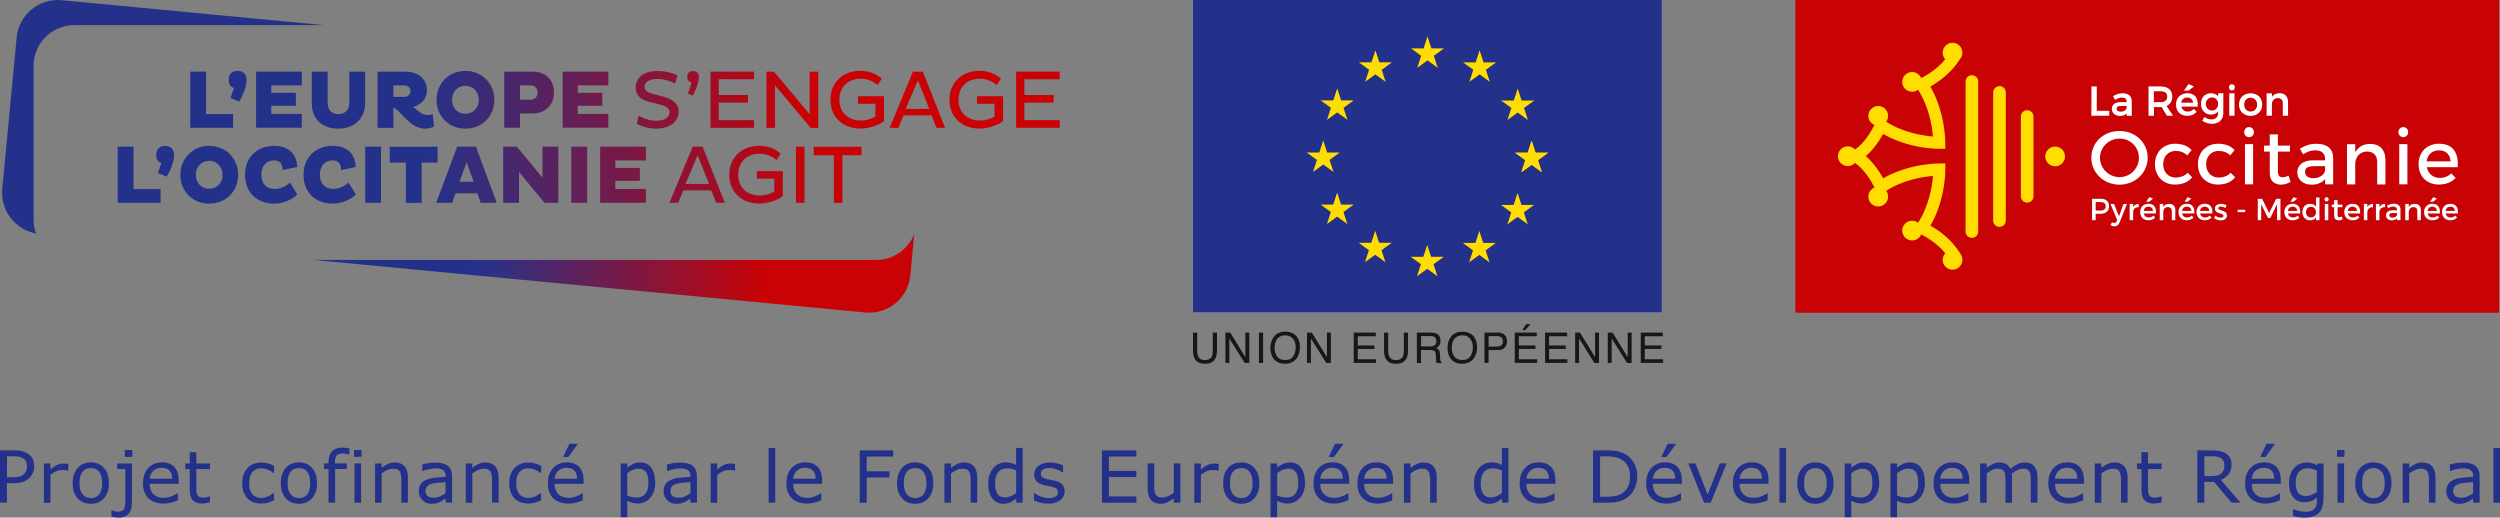 <svg xmlns="http://www.w3.org/2000/svg" xmlns:xlink="http://www.w3.org/1999/xlink" id="Calque_2" viewBox="0 0 364.73 75.51"><rect x="0" y="0" width="364.73" height="75.51" fill="#808080" stroke="none"/><defs><style>      .cls-1 {        fill: url(#Nouvelle_nuance_de_dégradé_2-19);      }      .cls-2 {        fill: url(#Nouvelle_nuance_de_dégradé_2-21);      }      .cls-3 {        fill: url(#Nouvelle_nuance_de_dégradé_2-5);      }      .cls-4 {        fill: url(#Nouvelle_nuance_de_dégradé_2-6);      }      .cls-5 {        fill: #fd0;      }      .cls-6 {        fill: url(#Nouvelle_nuance_de_dégradé_2-22);      }      .cls-7 {        fill: #c80205;      }      .cls-8 {        fill: url(#Nouvelle_nuance_de_dégradé_2-28);      }      .cls-9 {        fill: #fff;      }      .cls-10 {        fill: url(#Nouvelle_nuance_de_dégradé_2-4);      }      .cls-11 {        fill: url(#Nouvelle_nuance_de_dégradé_2-24);      }      .cls-12 {        fill: url(#Nouvelle_nuance_de_dégradé_2-30);      }      .cls-13 {        fill: url(#Nouvelle_nuance_de_dégradé_2-8);      }      .cls-14 {        fill: url(#Nouvelle_nuance_de_dégradé_2-10);      }      .cls-15 {        fill: url(#Nouvelle_nuance_de_dégradé_2-11);      }      .cls-16 {        fill: url(#Nouvelle_nuance_de_dégradé_2);      }      .cls-17 {        fill: url(#Nouvelle_nuance_de_dégradé_3);      }      .cls-18 {        fill: url(#Nouvelle_nuance_de_dégradé_2-23);      }      .cls-19 {        fill: url(#Nouvelle_nuance_de_dégradé_2-17);      }      .cls-20 {        fill: url(#Nouvelle_nuance_de_dégradé_2-27);      }      .cls-21 {        fill: url(#Nouvelle_nuance_de_dégradé_2-18);      }      .cls-22 {        fill: url(#Nouvelle_nuance_de_dégradé_2-20);      }      .cls-23 {        fill: url(#Nouvelle_nuance_de_dégradé_2-3);      }      .cls-24 {        fill: #24318a;      }      .cls-25 {        fill: url(#Nouvelle_nuance_de_dégradé_2-12);      }      .cls-26 {        fill: url(#Nouvelle_nuance_de_dégradé_2-2);      }      .cls-27 {        fill: url(#Nouvelle_nuance_de_dégradé_2-15);      }      .cls-28 {        fill: url(#Nouvelle_nuance_de_dégradé_2-16);      }      .cls-29 {        fill: url(#Nouvelle_nuance_de_dégradé_2-14);      }      .cls-30 {        fill: url(#Nouvelle_nuance_de_dégradé_2-7);      }      .cls-31 {        fill: url(#Nouvelle_nuance_de_dégradé_2-29);      }      .cls-32 {        fill: url(#Nouvelle_nuance_de_dégradé_2-31);      }      .cls-33 {        fill: url(#Nouvelle_nuance_de_dégradé_2-25);      }      .cls-34 {        fill: url(#Nouvelle_nuance_de_dégradé_2-9);      }      .cls-35 {        fill: #181716;      }      .cls-36 {        fill: url(#Nouvelle_nuance_de_dégradé_2-13);      }      .cls-37 {        fill: url(#Nouvelle_nuance_de_dégradé_2-26);      }    </style><radialGradient id="Nouvelle_nuance_de_d&#xE9;grad&#xE9;_2" data-name="Nouvelle nuance de d&#xE9;grad&#xE9; 2" cx="-337.58" cy="-379.77" fx="-337.58" fy="-379.77" r="469.55" gradientTransform="translate(271.2 142.3) scale(.34)" gradientUnits="userSpaceOnUse"><stop offset=".25" stop-color="#c80205"></stop><stop offset=".59" stop-color="#24318a"></stop></radialGradient><radialGradient id="Nouvelle_nuance_de_d&#xE9;grad&#xE9;_2-2" data-name="Nouvelle nuance de d&#xE9;grad&#xE9; 2" cx="-337.58" cy="-379.77" fx="-337.58" fy="-379.77" r="469.55" xlink:href="#Nouvelle_nuance_de_d&#xE9;grad&#xE9;_2"></radialGradient><radialGradient id="Nouvelle_nuance_de_d&#xE9;grad&#xE9;_2-3" data-name="Nouvelle nuance de d&#xE9;grad&#xE9; 2" cx="-337.58" fx="-337.58" r="469.55" xlink:href="#Nouvelle_nuance_de_d&#xE9;grad&#xE9;_2"></radialGradient><radialGradient id="Nouvelle_nuance_de_d&#xE9;grad&#xE9;_2-4" data-name="Nouvelle nuance de d&#xE9;grad&#xE9; 2" cx="-337.58" fx="-337.58" r="469.55" xlink:href="#Nouvelle_nuance_de_d&#xE9;grad&#xE9;_2"></radialGradient><radialGradient id="Nouvelle_nuance_de_d&#xE9;grad&#xE9;_2-5" data-name="Nouvelle nuance de d&#xE9;grad&#xE9; 2" cx="-337.58" fx="-337.58" r="469.55" xlink:href="#Nouvelle_nuance_de_d&#xE9;grad&#xE9;_2"></radialGradient><radialGradient id="Nouvelle_nuance_de_d&#xE9;grad&#xE9;_2-6" data-name="Nouvelle nuance de d&#xE9;grad&#xE9; 2" cx="-337.58" cy="-379.77" fx="-337.58" fy="-379.77" r="469.55" xlink:href="#Nouvelle_nuance_de_d&#xE9;grad&#xE9;_2"></radialGradient><radialGradient id="Nouvelle_nuance_de_d&#xE9;grad&#xE9;_2-7" data-name="Nouvelle nuance de d&#xE9;grad&#xE9; 2" cx="-337.58" fx="-337.58" r="469.55" xlink:href="#Nouvelle_nuance_de_d&#xE9;grad&#xE9;_2"></radialGradient><radialGradient id="Nouvelle_nuance_de_d&#xE9;grad&#xE9;_2-8" data-name="Nouvelle nuance de d&#xE9;grad&#xE9; 2" cx="-337.58" fx="-337.58" r="469.55" xlink:href="#Nouvelle_nuance_de_d&#xE9;grad&#xE9;_2"></radialGradient><radialGradient id="Nouvelle_nuance_de_d&#xE9;grad&#xE9;_2-9" data-name="Nouvelle nuance de d&#xE9;grad&#xE9; 2" cx="-337.58" cy="-379.77" fx="-337.58" fy="-379.77" r="469.55" xlink:href="#Nouvelle_nuance_de_d&#xE9;grad&#xE9;_2"></radialGradient><radialGradient id="Nouvelle_nuance_de_d&#xE9;grad&#xE9;_2-10" data-name="Nouvelle nuance de d&#xE9;grad&#xE9; 2" cx="-337.58" cy="-379.77" fx="-337.58" fy="-379.77" r="469.55" xlink:href="#Nouvelle_nuance_de_d&#xE9;grad&#xE9;_2"></radialGradient><radialGradient id="Nouvelle_nuance_de_d&#xE9;grad&#xE9;_2-11" data-name="Nouvelle nuance de d&#xE9;grad&#xE9; 2" cx="-337.58" fx="-337.58" r="469.55" xlink:href="#Nouvelle_nuance_de_d&#xE9;grad&#xE9;_2"></radialGradient><radialGradient id="Nouvelle_nuance_de_d&#xE9;grad&#xE9;_2-12" data-name="Nouvelle nuance de d&#xE9;grad&#xE9; 2" cx="-337.58" fx="-337.58" r="469.55" xlink:href="#Nouvelle_nuance_de_d&#xE9;grad&#xE9;_2"></radialGradient><radialGradient id="Nouvelle_nuance_de_d&#xE9;grad&#xE9;_2-13" data-name="Nouvelle nuance de d&#xE9;grad&#xE9; 2" cx="-337.58" cy="-379.77" fx="-337.58" fy="-379.77" r="469.55" xlink:href="#Nouvelle_nuance_de_d&#xE9;grad&#xE9;_2"></radialGradient><radialGradient id="Nouvelle_nuance_de_d&#xE9;grad&#xE9;_2-14" data-name="Nouvelle nuance de d&#xE9;grad&#xE9; 2" cx="-337.58" fx="-337.58" r="469.55" xlink:href="#Nouvelle_nuance_de_d&#xE9;grad&#xE9;_2"></radialGradient><radialGradient id="Nouvelle_nuance_de_d&#xE9;grad&#xE9;_2-15" data-name="Nouvelle nuance de d&#xE9;grad&#xE9; 2" cx="-337.58" cy="-379.77" fx="-337.58" fy="-379.77" r="469.55" xlink:href="#Nouvelle_nuance_de_d&#xE9;grad&#xE9;_2"></radialGradient><radialGradient id="Nouvelle_nuance_de_d&#xE9;grad&#xE9;_2-16" data-name="Nouvelle nuance de d&#xE9;grad&#xE9; 2" cx="-337.58" fx="-337.58" r="469.55" xlink:href="#Nouvelle_nuance_de_d&#xE9;grad&#xE9;_2"></radialGradient><radialGradient id="Nouvelle_nuance_de_d&#xE9;grad&#xE9;_2-17" data-name="Nouvelle nuance de d&#xE9;grad&#xE9; 2" cx="-337.58" cy="-379.77" fx="-337.58" fy="-379.77" r="469.55" xlink:href="#Nouvelle_nuance_de_d&#xE9;grad&#xE9;_2"></radialGradient><radialGradient id="Nouvelle_nuance_de_d&#xE9;grad&#xE9;_2-18" data-name="Nouvelle nuance de d&#xE9;grad&#xE9; 2" cx="-337.58" cy="-379.77" fx="-337.58" fy="-379.77" r="469.55" xlink:href="#Nouvelle_nuance_de_d&#xE9;grad&#xE9;_2"></radialGradient><radialGradient id="Nouvelle_nuance_de_d&#xE9;grad&#xE9;_2-19" data-name="Nouvelle nuance de d&#xE9;grad&#xE9; 2" cx="-337.58" cy="-379.77" fx="-337.58" fy="-379.77" r="469.55" xlink:href="#Nouvelle_nuance_de_d&#xE9;grad&#xE9;_2"></radialGradient><radialGradient id="Nouvelle_nuance_de_d&#xE9;grad&#xE9;_2-20" data-name="Nouvelle nuance de d&#xE9;grad&#xE9; 2" cx="-337.58" cy="-379.77" fx="-337.58" fy="-379.77" r="469.55" xlink:href="#Nouvelle_nuance_de_d&#xE9;grad&#xE9;_2"></radialGradient><radialGradient id="Nouvelle_nuance_de_d&#xE9;grad&#xE9;_2-21" data-name="Nouvelle nuance de d&#xE9;grad&#xE9; 2" cx="-337.58" cy="-379.77" fx="-337.58" fy="-379.77" r="469.55" xlink:href="#Nouvelle_nuance_de_d&#xE9;grad&#xE9;_2"></radialGradient><radialGradient id="Nouvelle_nuance_de_d&#xE9;grad&#xE9;_2-22" data-name="Nouvelle nuance de d&#xE9;grad&#xE9; 2" cx="-337.58" cy="-379.77" fx="-337.58" fy="-379.77" r="469.55" xlink:href="#Nouvelle_nuance_de_d&#xE9;grad&#xE9;_2"></radialGradient><radialGradient id="Nouvelle_nuance_de_d&#xE9;grad&#xE9;_2-23" data-name="Nouvelle nuance de d&#xE9;grad&#xE9; 2" cx="-337.58" cy="-379.77" fx="-337.58" fy="-379.77" r="469.55" xlink:href="#Nouvelle_nuance_de_d&#xE9;grad&#xE9;_2"></radialGradient><radialGradient id="Nouvelle_nuance_de_d&#xE9;grad&#xE9;_2-24" data-name="Nouvelle nuance de d&#xE9;grad&#xE9; 2" cx="-337.58" cy="-379.77" fx="-337.58" fy="-379.77" r="469.55" xlink:href="#Nouvelle_nuance_de_d&#xE9;grad&#xE9;_2"></radialGradient><radialGradient id="Nouvelle_nuance_de_d&#xE9;grad&#xE9;_2-25" data-name="Nouvelle nuance de d&#xE9;grad&#xE9; 2" cx="-337.58" cy="-379.77" fx="-337.58" fy="-379.77" r="469.55" xlink:href="#Nouvelle_nuance_de_d&#xE9;grad&#xE9;_2"></radialGradient><radialGradient id="Nouvelle_nuance_de_d&#xE9;grad&#xE9;_2-26" data-name="Nouvelle nuance de d&#xE9;grad&#xE9; 2" cx="-337.58" cy="-379.77" fx="-337.58" fy="-379.77" r="469.55" xlink:href="#Nouvelle_nuance_de_d&#xE9;grad&#xE9;_2"></radialGradient><radialGradient id="Nouvelle_nuance_de_d&#xE9;grad&#xE9;_2-27" data-name="Nouvelle nuance de d&#xE9;grad&#xE9; 2" cx="-337.58" cy="-379.77" fx="-337.58" fy="-379.77" r="469.55" xlink:href="#Nouvelle_nuance_de_d&#xE9;grad&#xE9;_2"></radialGradient><radialGradient id="Nouvelle_nuance_de_d&#xE9;grad&#xE9;_2-28" data-name="Nouvelle nuance de d&#xE9;grad&#xE9; 2" cx="-337.58" cy="-379.77" fx="-337.58" fy="-379.77" r="469.55" xlink:href="#Nouvelle_nuance_de_d&#xE9;grad&#xE9;_2"></radialGradient><radialGradient id="Nouvelle_nuance_de_d&#xE9;grad&#xE9;_2-29" data-name="Nouvelle nuance de d&#xE9;grad&#xE9; 2" cx="-337.58" cy="-379.77" fx="-337.58" fy="-379.77" r="469.55" xlink:href="#Nouvelle_nuance_de_d&#xE9;grad&#xE9;_2"></radialGradient><radialGradient id="Nouvelle_nuance_de_d&#xE9;grad&#xE9;_2-30" data-name="Nouvelle nuance de d&#xE9;grad&#xE9; 2" cx="-337.58" cy="-379.77" fx="-337.58" fy="-379.77" r="469.55" xlink:href="#Nouvelle_nuance_de_d&#xE9;grad&#xE9;_2"></radialGradient><radialGradient id="Nouvelle_nuance_de_d&#xE9;grad&#xE9;_2-31" data-name="Nouvelle nuance de d&#xE9;grad&#xE9; 2" cx="-337.58" cy="-379.77" fx="-337.58" fy="-379.77" r="469.55" xlink:href="#Nouvelle_nuance_de_d&#xE9;grad&#xE9;_2"></radialGradient><linearGradient id="Nouvelle_nuance_de_d&#xE9;grad&#xE9;_3" data-name="Nouvelle nuance de d&#xE9;grad&#xE9; 3" x1="45.68" y1="39.88" x2="133.39" y2="39.88" gradientUnits="userSpaceOnUse"><stop offset=".26" stop-color="#24318a"></stop><stop offset=".29" stop-color="#2a3188"></stop><stop offset=".75" stop-color="#c80205"></stop></linearGradient></defs><g id="Calque_5"><g><path class="cls-24" d="M4.99,68.01c0,.34-.06.65-.18.94-.12.29-.28.54-.49.75-.26.26-.57.46-.93.59-.36.13-.81.2-1.36.2h-1.02v2.85H0v-7.63h2.07c.46,0,.85.04,1.16.12.32.08.6.2.85.36.29.19.52.44.67.73.16.29.24.66.24,1.1ZM3.94,68.04c0-.26-.05-.49-.14-.69-.09-.2-.23-.35-.42-.48-.16-.11-.35-.18-.56-.23-.21-.05-.48-.07-.8-.07h-1v3.05h.86c.41,0,.74-.04,1-.11s.46-.19.63-.35c.16-.16.27-.34.34-.52.07-.18.1-.38.1-.61Z"></path><path class="cls-24" d="M9.97,68.66h-.05c-.14-.03-.28-.06-.42-.07-.13-.02-.29-.02-.48-.02-.3,0-.58.07-.86.2-.28.13-.54.3-.8.51v4.07h-.96v-5.73h.96v.85c.38-.31.72-.53,1.01-.65.29-.13.59-.19.89-.19.17,0,.29,0,.36.01s.19.02.34.05v.99Z"></path><path class="cls-24" d="M15.89,70.48c0,.93-.24,1.67-.72,2.21s-1.12.81-1.92.81-1.45-.27-1.93-.81c-.48-.54-.72-1.28-.72-2.21s.24-1.67.72-2.21c.48-.54,1.12-.81,1.93-.81s1.44.27,1.92.81.72,1.28.72,2.21ZM14.9,70.48c0-.74-.15-1.29-.44-1.65-.29-.36-.69-.54-1.21-.54s-.93.18-1.22.54c-.29.36-.43.91-.43,1.65s.15,1.26.44,1.63c.29.37.7.56,1.22.56s.92-.18,1.21-.55c.29-.37.44-.91.44-1.64Z"></path><path class="cls-24" d="M19.24,73.48c0,.67-.17,1.18-.51,1.52s-.8.51-1.37.51c-.14,0-.32-.01-.54-.04-.22-.03-.41-.06-.56-.1v-.92h.05c.1.04.22.08.39.13.16.05.32.07.47.07.25,0,.44-.03.59-.1s.26-.17.34-.31.12-.3.15-.5c.02-.19.03-.43.03-.71v-4.61h-1.19v-.81h2.16v5.87ZM19.3,66.65h-1.09v-1h1.09v1Z"></path><path class="cls-24" d="M26.06,70.58h-4.22c0,.35.05.66.16.92.11.26.25.48.44.64.18.16.39.29.63.37.24.08.51.12.81.12.39,0,.78-.08,1.18-.23.39-.16.68-.31.84-.46h.05v1.05c-.32.14-.66.25-.99.34-.34.09-.69.14-1.07.14-.95,0-1.69-.26-2.23-.77-.53-.51-.8-1.24-.8-2.19s.26-1.68.77-2.23c.51-.55,1.18-.83,2.02-.83.77,0,1.37.23,1.79.68.42.45.63,1.09.63,1.92v.52ZM25.12,69.84c0-.51-.13-.9-.38-1.17-.25-.28-.63-.42-1.15-.42s-.93.15-1.23.46c-.31.3-.48.68-.52,1.13h3.28Z"></path><path class="cls-24" d="M30.63,73.29c-.18.05-.38.09-.59.12-.21.03-.4.05-.57.05-.58,0-1.03-.16-1.33-.47-.3-.31-.46-.82-.46-1.51v-3.05h-.65v-.81h.65v-1.65h.96v1.65h1.99v.81h-1.99v2.61c0,.3,0,.54.02.7.01.17.06.33.14.47.08.14.18.24.31.3.13.06.33.09.6.09.16,0,.32-.02.49-.07.17-.05.29-.08.37-.12h.05v.87Z"></path><path class="cls-24" d="M40,72.98c-.32.15-.63.27-.92.36-.29.08-.6.13-.92.13-.41,0-.79-.06-1.14-.18-.35-.12-.64-.31-.89-.55-.25-.25-.44-.56-.58-.93s-.21-.82-.21-1.32c0-.94.26-1.67.77-2.21.51-.53,1.19-.8,2.04-.8.33,0,.65.05.97.14.32.09.61.21.87.34v1.07h-.05c-.29-.23-.6-.41-.91-.53-.31-.12-.62-.18-.92-.18-.55,0-.98.18-1.29.55-.32.37-.47.91-.47,1.62s.15,1.22.46,1.59c.31.37.74.56,1.3.56.2,0,.39-.03.59-.08.2-.05.38-.12.54-.2.14-.07.27-.15.39-.23.12-.08.22-.15.29-.21h.05v1.06Z"></path><path class="cls-24" d="M46.25,70.48c0,.93-.24,1.67-.72,2.21s-1.12.81-1.92.81-1.45-.27-1.93-.81c-.48-.54-.72-1.28-.72-2.21s.24-1.67.72-2.21c.48-.54,1.12-.81,1.93-.81s1.44.27,1.92.81.72,1.28.72,2.21ZM45.26,70.48c0-.74-.15-1.29-.44-1.65-.29-.36-.69-.54-1.21-.54s-.93.18-1.22.54c-.29.36-.43.91-.43,1.65s.15,1.26.44,1.63c.29.37.7.56,1.22.56s.92-.18,1.21-.55c.29-.37.44-.91.44-1.64Z"></path><path class="cls-24" d="M50.96,66.29h-.05c-.11-.03-.24-.06-.42-.09-.17-.03-.32-.05-.45-.05-.41,0-.71.09-.9.27-.19.18-.28.51-.28.99v.2h1.74v.81h-1.71v4.92h-.96v-4.92h-.65v-.81h.65v-.19c0-.68.17-1.2.51-1.57.34-.36.83-.55,1.47-.55.22,0,.41.01.58.03.17.02.33.04.47.07v.88Z"></path><path class="cls-24" d="M52.74,66.65h-1.09v-1h1.09v1ZM52.68,73.34h-.96v-5.73h.96v5.73Z"></path><path class="cls-24" d="M59.51,73.34h-.96v-3.26c0-.26-.02-.51-.05-.74-.03-.23-.09-.41-.17-.54-.09-.14-.21-.25-.37-.32-.16-.07-.37-.1-.62-.1s-.54.06-.83.19-.56.3-.83.5v4.28h-.96v-5.73h.96v.64c.3-.25.61-.44.93-.58.32-.14.65-.21.99-.21.62,0,1.09.19,1.42.56.32.37.49.91.49,1.61v3.72Z"></path><path class="cls-24" d="M65.96,73.34h-.96v-.61c-.09.06-.2.14-.35.24-.15.1-.29.19-.42.25-.16.08-.35.14-.55.2-.21.05-.45.08-.73.08-.52,0-.95-.17-1.31-.51-.36-.34-.54-.78-.54-1.31,0-.43.09-.79.28-1.05.19-.27.45-.48.8-.63.35-.15.77-.26,1.26-.31.49-.05,1.01-.1,1.57-.12v-.15c0-.22-.04-.4-.12-.54-.08-.14-.19-.26-.33-.34-.14-.08-.3-.13-.49-.16-.19-.03-.39-.04-.6-.04-.25,0-.54.03-.85.1s-.63.16-.96.29h-.05v-.98c.19-.05.46-.11.81-.17.36-.06.71-.09,1.05-.09.4,0,.75.03,1.05.1.3.07.56.18.78.34.22.16.38.36.49.61.11.25.17.56.17.93v3.89ZM65,71.93v-1.59c-.29.02-.64.04-1.04.08-.4.03-.71.08-.95.15-.28.08-.5.2-.67.37s-.26.39-.26.68c0,.33.1.58.3.74.2.17.5.25.91.25.34,0,.65-.07.93-.2s.54-.29.78-.47Z"></path><path class="cls-24" d="M72.74,73.34h-.96v-3.26c0-.26-.02-.51-.05-.74-.03-.23-.09-.41-.17-.54-.09-.14-.21-.25-.37-.32-.16-.07-.37-.1-.62-.1s-.54.06-.83.19c-.29.13-.56.3-.83.5v4.28h-.96v-5.73h.96v.64c.3-.25.61-.44.93-.58.32-.14.65-.21.99-.21.62,0,1.09.19,1.42.56.32.37.49.91.49,1.61v3.72Z"></path><path class="cls-24" d="M78.96,72.98c-.32.15-.63.27-.92.36-.29.08-.6.13-.92.13-.41,0-.79-.06-1.14-.18-.35-.12-.64-.31-.89-.55-.25-.25-.44-.56-.58-.93s-.21-.82-.21-1.32c0-.94.26-1.67.77-2.21.51-.53,1.19-.8,2.04-.8.33,0,.65.05.97.14.32.09.61.21.87.34v1.07h-.05c-.29-.23-.6-.41-.91-.53-.31-.12-.62-.18-.92-.18-.55,0-.98.18-1.29.55-.32.37-.47.91-.47,1.62s.15,1.22.46,1.59c.31.37.74.56,1.3.56.2,0,.39-.03.59-.08.2-.05.38-.12.54-.2.14-.07.27-.15.39-.23.12-.08.22-.15.29-.21h.05v1.06Z"></path><path class="cls-24" d="M85.13,70.58h-4.22c0,.35.05.66.16.92.11.26.25.48.44.64.18.16.39.29.63.37.24.08.51.12.81.12.39,0,.78-.08,1.18-.23.39-.16.68-.31.84-.46h.05v1.05c-.32.14-.66.25-.99.34-.34.09-.69.14-1.07.14-.95,0-1.69-.26-2.23-.77-.53-.51-.8-1.24-.8-2.19s.26-1.68.77-2.23c.51-.55,1.18-.83,2.02-.83.77,0,1.37.23,1.79.68.42.45.63,1.09.63,1.92v.52ZM84.19,69.84c0-.51-.13-.9-.38-1.17-.25-.28-.63-.42-1.15-.42s-.93.15-1.23.46c-.31.3-.48.68-.52,1.13h3.28ZM84.31,64.75l-1.4,1.92h-.76l.92-1.92h1.25Z"></path><path class="cls-24" d="M95.6,70.41c0,.46-.07.89-.2,1.27-.13.38-.32.71-.56.98-.23.25-.49.45-.8.59-.31.14-.63.21-.97.21-.3,0-.57-.03-.81-.1-.24-.07-.49-.17-.74-.3v2.4h-.96v-7.84h.96v.6c.26-.21.54-.4.86-.54.32-.15.66-.22,1.02-.22.69,0,1.23.26,1.61.78.38.52.58,1.25.58,2.17ZM94.6,70.43c0-.69-.12-1.21-.35-1.55-.24-.34-.6-.51-1.09-.51-.28,0-.56.06-.84.18-.28.12-.55.28-.81.47v3.25c.27.12.51.21.71.25.2.04.42.07.67.07.54,0,.96-.18,1.26-.54.3-.36.45-.9.45-1.61Z"></path><path class="cls-24" d="M101.68,73.34h-.96v-.61c-.09.06-.2.14-.35.24-.15.1-.29.19-.42.25-.16.08-.35.14-.55.2-.21.05-.45.08-.73.08-.52,0-.95-.17-1.31-.51-.36-.34-.54-.78-.54-1.31,0-.43.09-.79.28-1.05.19-.27.45-.48.8-.63.35-.15.77-.26,1.26-.31.49-.05,1.01-.1,1.57-.12v-.15c0-.22-.04-.4-.12-.54-.08-.14-.19-.26-.33-.34-.14-.08-.3-.13-.49-.16-.19-.03-.39-.04-.6-.04-.25,0-.54.03-.85.1s-.63.16-.96.29h-.05v-.98c.19-.05.46-.11.81-.17.36-.06.71-.09,1.05-.09.4,0,.75.03,1.05.1.3.07.56.18.78.34.22.16.38.36.49.61.11.25.17.56.17.93v3.89ZM100.73,71.93v-1.59c-.29.02-.64.04-1.04.08-.4.03-.71.08-.95.15-.28.08-.5.2-.67.37s-.26.39-.26.68c0,.33.1.58.3.74.2.17.5.25.91.25.34,0,.65-.07.93-.2s.54-.29.78-.47Z"></path><path class="cls-24" d="M107.25,68.66h-.05c-.14-.03-.28-.06-.42-.07-.13-.02-.29-.02-.48-.02-.3,0-.58.07-.86.2-.28.13-.54.3-.8.51v4.07h-.96v-5.73h.96v.85c.38-.31.72-.53,1.01-.65.29-.13.59-.19.89-.19.17,0,.29,0,.36.01s.19.02.34.05v.99Z"></path><path class="cls-24" d="M113.1,73.34h-.96v-7.98h.96v7.98Z"></path><path class="cls-24" d="M119.93,70.58h-4.22c0,.35.05.66.16.92.11.26.25.48.44.64.18.16.39.29.63.37.24.08.51.12.81.12.39,0,.78-.08,1.18-.23.39-.16.68-.31.84-.46h.05v1.05c-.32.14-.66.25-.99.34-.34.09-.69.14-1.07.14-.95,0-1.69-.26-2.23-.77-.53-.51-.8-1.24-.8-2.19s.26-1.68.77-2.23c.51-.55,1.18-.83,2.02-.83.77,0,1.37.23,1.79.68.42.45.63,1.09.63,1.92v.52ZM119,69.84c0-.51-.13-.9-.38-1.17-.25-.28-.63-.42-1.15-.42s-.93.15-1.23.46c-.31.3-.48.68-.52,1.13h3.28Z"></path><path class="cls-24" d="M130.31,66.61h-3.86v2.15h3.32v.9h-3.32v3.68h-1.02v-7.63h4.88v.9Z"></path><path class="cls-24" d="M136.16,70.48c0,.93-.24,1.67-.72,2.21s-1.12.81-1.92.81-1.45-.27-1.93-.81c-.48-.54-.72-1.28-.72-2.21s.24-1.67.72-2.21c.48-.54,1.12-.81,1.93-.81s1.44.27,1.92.81.72,1.28.72,2.21ZM135.16,70.48c0-.74-.15-1.29-.44-1.65-.29-.36-.69-.54-1.21-.54s-.93.18-1.22.54c-.29.36-.43.91-.43,1.65s.15,1.26.44,1.63c.29.37.7.56,1.22.56s.92-.18,1.21-.55c.29-.37.44-.91.44-1.64Z"></path><path class="cls-24" d="M142.57,73.34h-.96v-3.26c0-.26-.02-.51-.05-.74-.03-.23-.09-.41-.17-.54-.09-.14-.21-.25-.37-.32-.16-.07-.37-.1-.62-.1s-.54.06-.83.19-.56.3-.83.5v4.28h-.96v-5.73h.96v.64c.3-.25.61-.44.93-.58.32-.14.65-.21.99-.21.62,0,1.09.19,1.42.56.32.37.49.91.49,1.61v3.72Z"></path><path class="cls-24" d="M149.21,73.34h-.96v-.6c-.28.24-.57.43-.87.56s-.63.2-.98.2c-.68,0-1.23-.26-1.63-.79-.4-.53-.6-1.26-.6-2.19,0-.48.07-.92.21-1.3.14-.38.33-.7.56-.97.23-.26.5-.46.81-.59.31-.14.63-.21.96-.21.3,0,.57.03.8.09s.48.16.73.29v-2.48h.96v7.98ZM148.25,71.93v-3.29c-.26-.12-.49-.2-.7-.24-.21-.04-.43-.07-.67-.07-.54,0-.96.19-1.26.56s-.45.91-.45,1.6.12,1.2.35,1.55c.23.35.6.53,1.12.53.27,0,.55-.06.83-.18.28-.12.54-.28.78-.47Z"></path><path class="cls-24" d="M155.33,71.69c0,.52-.22.95-.65,1.29-.43.33-1.02.5-1.77.5-.42,0-.81-.05-1.17-.15-.35-.1-.65-.21-.89-.33v-1.08h.05c.3.23.64.41,1.02.55.37.13.73.2,1.07.2.42,0,.75-.07.99-.21s.36-.35.36-.65c0-.23-.07-.4-.2-.51-.13-.12-.38-.21-.75-.3-.14-.03-.32-.07-.54-.11-.22-.04-.42-.09-.6-.13-.5-.13-.86-.33-1.07-.59-.21-.26-.31-.58-.31-.95,0-.24.05-.46.15-.67.1-.21.25-.39.44-.56.19-.16.44-.29.73-.38.3-.09.63-.14.99-.14.34,0,.69.04,1.04.13.35.08.64.19.87.3v1.03h-.05c-.25-.18-.54-.33-.9-.46-.35-.12-.7-.19-1.04-.19s-.65.07-.89.2-.36.34-.36.6c0,.24.07.41.22.53.14.12.38.22.7.29.18.04.38.08.6.12.22.04.4.08.55.11.45.1.79.28,1.04.53.24.25.36.59.36,1.01Z"></path><path class="cls-24" d="M165.79,73.34h-5.03v-7.63h5.03v.9h-4.01v2.09h4.01v.9h-4.01v2.83h4.01v.9Z"></path><path class="cls-24" d="M172.2,73.34h-.96v-.64c-.33.26-.64.45-.93.59-.3.14-.62.21-.98.21-.6,0-1.07-.18-1.4-.55-.34-.37-.5-.91-.5-1.62v-3.72h.96v3.26c0,.29.01.54.04.75.03.21.09.38.17.53.09.15.21.26.36.33s.36.1.64.1c.25,0,.52-.06.82-.19.3-.13.57-.3.83-.5v-4.28h.96v5.73Z"></path><path class="cls-24" d="M177.81,68.66h-.05c-.14-.03-.28-.06-.42-.07-.13-.02-.29-.02-.48-.02-.3,0-.58.07-.86.2-.28.13-.54.3-.8.51v4.07h-.96v-5.73h.96v.85c.38-.31.72-.53,1.01-.65.29-.13.59-.19.89-.19.17,0,.29,0,.36.01s.19.02.34.05v.99Z"></path><path class="cls-24" d="M183.73,70.48c0,.93-.24,1.67-.72,2.21s-1.12.81-1.92.81-1.45-.27-1.93-.81-.71-1.28-.71-2.21.24-1.67.71-2.21,1.12-.81,1.93-.81,1.44.27,1.92.81.72,1.28.72,2.21ZM182.74,70.48c0-.74-.15-1.29-.44-1.65-.29-.36-.69-.54-1.21-.54s-.93.18-1.22.54c-.29.36-.43.91-.43,1.65s.15,1.26.44,1.63c.29.37.7.56,1.22.56s.92-.18,1.21-.55.44-.91.44-1.64Z"></path><path class="cls-24" d="M190.4,70.41c0,.46-.07.89-.2,1.27-.13.38-.32.71-.56.98-.23.25-.49.45-.8.59s-.63.21-.97.21c-.3,0-.57-.03-.81-.1-.24-.07-.49-.17-.74-.3v2.4h-.96v-7.84h.96v.6c.26-.21.54-.4.86-.54.32-.15.66-.22,1.02-.22.69,0,1.23.26,1.61.78.38.52.58,1.25.58,2.17ZM189.41,70.43c0-.69-.12-1.21-.35-1.55-.24-.34-.6-.51-1.09-.51-.28,0-.56.06-.84.18-.28.12-.55.28-.8.47v3.25c.27.12.51.21.71.25.2.04.42.07.67.07.54,0,.96-.18,1.26-.54s.45-.9.45-1.61Z"></path><path class="cls-24" d="M196.83,70.58h-4.22c0,.35.05.66.16.92.11.26.25.48.44.64.18.16.39.29.63.37s.51.12.81.12c.39,0,.78-.08,1.18-.23.39-.16.68-.31.84-.46h.05v1.05c-.33.14-.66.25-1,.34-.34.09-.69.14-1.07.14-.95,0-1.69-.26-2.22-.77-.53-.51-.8-1.24-.8-2.19s.25-1.68.77-2.23c.51-.55,1.18-.83,2.02-.83.77,0,1.37.23,1.79.68s.63,1.09.63,1.92v.52ZM195.9,69.84c0-.51-.13-.9-.38-1.17-.25-.28-.63-.42-1.15-.42s-.93.15-1.23.46c-.31.3-.48.68-.52,1.13h3.28ZM196.01,64.75l-1.4,1.92h-.76l.92-1.92h1.25Z"></path><path class="cls-24" d="M203.23,70.58h-4.22c0,.35.05.66.16.92.11.26.25.48.44.64.18.16.39.29.63.37s.51.12.81.12c.39,0,.78-.08,1.18-.23.39-.16.68-.31.84-.46h.05v1.05c-.33.14-.66.25-1,.34-.34.09-.69.14-1.07.14-.95,0-1.69-.26-2.22-.77-.53-.51-.8-1.24-.8-2.19s.25-1.68.77-2.23c.51-.55,1.18-.83,2.02-.83.77,0,1.37.23,1.79.68s.63,1.09.63,1.92v.52ZM202.29,69.84c0-.51-.13-.9-.38-1.17-.25-.28-.63-.42-1.15-.42s-.93.15-1.23.46c-.31.3-.48.68-.52,1.13h3.28Z"></path><path class="cls-24" d="M209.61,73.34h-.96v-3.26c0-.26-.02-.51-.05-.74-.03-.23-.09-.41-.17-.54-.08-.14-.21-.25-.37-.32-.16-.07-.37-.1-.62-.1s-.54.06-.83.19-.56.3-.83.5v4.28h-.96v-5.73h.96v.64c.3-.25.61-.44.93-.58.32-.14.65-.21.99-.21.62,0,1.09.19,1.42.56.32.37.49.91.49,1.61v3.72Z"></path><path class="cls-24" d="M220.08,73.34h-.96v-.6c-.28.24-.57.43-.87.56-.3.13-.63.2-.98.2-.68,0-1.23-.26-1.63-.79s-.6-1.26-.6-2.19c0-.48.07-.92.21-1.3.14-.38.33-.7.56-.97.23-.26.5-.46.81-.59.31-.14.63-.21.96-.21.3,0,.57.03.8.09s.48.16.73.29v-2.48h.96v7.98ZM219.11,71.93v-3.29c-.26-.12-.49-.2-.7-.24-.21-.04-.43-.07-.67-.07-.54,0-.96.19-1.26.56-.3.38-.45.91-.45,1.6s.12,1.2.35,1.55c.23.35.61.53,1.12.53.27,0,.55-.06.83-.18.28-.12.54-.28.78-.47Z"></path><path class="cls-24" d="M226.9,70.58h-4.22c0,.35.05.66.16.92.11.26.25.48.44.64.18.16.39.29.63.37.24.08.51.12.81.12.39,0,.78-.08,1.18-.23.4-.16.68-.31.84-.46h.05v1.05c-.32.14-.66.25-.99.34-.34.09-.69.14-1.07.14-.95,0-1.69-.26-2.22-.77-.53-.51-.8-1.24-.8-2.19s.26-1.68.77-2.23c.51-.55,1.18-.83,2.02-.83.77,0,1.37.23,1.79.68s.63,1.09.63,1.92v.52ZM225.97,69.84c0-.51-.13-.9-.38-1.17s-.63-.42-1.15-.42-.93.15-1.23.46c-.31.3-.48.68-.52,1.13h3.28Z"></path><path class="cls-24" d="M238.86,69.53c0,.69-.15,1.32-.45,1.89-.3.56-.71,1-1.21,1.31-.35.22-.74.37-1.17.47s-.99.14-1.69.14h-1.93v-7.63h1.91c.75,0,1.34.05,1.78.16s.81.26,1.12.44c.52.33.92.76,1.21,1.3.29.54.44,1.18.44,1.92ZM237.8,69.52c0-.6-.1-1.1-.31-1.51-.21-.41-.52-.73-.93-.97-.3-.17-.62-.29-.96-.36-.34-.07-.74-.1-1.21-.1h-.95v5.89h.95c.49,0,.92-.04,1.28-.11.36-.07.7-.21,1-.4.38-.24.66-.56.85-.96.19-.4.29-.89.29-1.49Z"></path><path class="cls-24" d="M245.35,70.58h-4.22c0,.35.05.66.16.92.11.26.25.48.44.64.18.16.39.29.63.37.24.08.51.12.81.12.39,0,.78-.08,1.18-.23.4-.16.68-.31.84-.46h.05v1.05c-.32.14-.66.25-.99.34-.34.09-.69.14-1.07.14-.95,0-1.69-.26-2.22-.77-.53-.51-.8-1.24-.8-2.19s.26-1.68.77-2.23c.51-.55,1.18-.83,2.02-.83.77,0,1.37.23,1.79.68s.63,1.09.63,1.92v.52ZM244.41,69.84c0-.51-.13-.9-.38-1.17s-.63-.42-1.15-.42-.93.15-1.23.46c-.31.3-.48.68-.52,1.13h3.28ZM244.53,64.75l-1.4,1.92h-.76l.92-1.92h1.25Z"></path><path class="cls-24" d="M251.9,67.61l-2.32,5.73h-.97l-2.3-5.73h1.05l1.77,4.56,1.76-4.56h1.01Z"></path><path class="cls-24" d="M258,70.58h-4.22c0,.35.05.66.16.92.11.26.25.48.44.64.18.16.39.29.63.37.24.08.51.12.81.12.39,0,.78-.08,1.18-.23.4-.16.68-.31.84-.46h.05v1.05c-.32.14-.66.25-.99.34-.34.09-.69.14-1.07.14-.95,0-1.69-.26-2.22-.77-.53-.51-.8-1.24-.8-2.19s.26-1.68.77-2.23c.51-.55,1.18-.83,2.02-.83.77,0,1.37.23,1.79.68s.63,1.09.63,1.92v.52ZM257.06,69.84c0-.51-.13-.9-.38-1.17s-.63-.42-1.15-.42-.93.15-1.23.46c-.31.3-.48.68-.52,1.13h3.28Z"></path><path class="cls-24" d="M260.57,73.34h-.96v-7.98h.96v7.98Z"></path><path class="cls-24" d="M267.5,70.48c0,.93-.24,1.67-.72,2.21s-1.12.81-1.92.81-1.45-.27-1.93-.81-.72-1.28-.72-2.21.24-1.67.72-2.21,1.12-.81,1.93-.81,1.44.27,1.92.81.72,1.28.72,2.21ZM266.5,70.48c0-.74-.15-1.29-.44-1.65-.29-.36-.69-.54-1.21-.54s-.93.18-1.22.54c-.29.36-.43.91-.43,1.65s.15,1.26.44,1.63c.29.37.7.56,1.22.56s.92-.18,1.21-.55.44-.91.44-1.64Z"></path><path class="cls-24" d="M274.17,70.41c0,.46-.07.89-.2,1.27-.13.38-.32.71-.56.98-.23.25-.49.45-.8.59-.31.14-.63.21-.97.21-.3,0-.57-.03-.81-.1-.24-.07-.49-.17-.74-.3v2.4h-.96v-7.84h.96v.6c.26-.21.54-.4.86-.54s.66-.22,1.02-.22c.69,0,1.23.26,1.61.78.38.52.58,1.25.58,2.17ZM273.17,70.43c0-.69-.12-1.21-.35-1.55-.24-.34-.6-.51-1.09-.51-.28,0-.56.06-.84.18-.28.12-.55.28-.8.47v3.25c.27.12.51.21.71.25.2.04.42.07.67.07.54,0,.96-.18,1.26-.54.3-.36.45-.9.45-1.61Z"></path><path class="cls-24" d="M280.84,70.41c0,.46-.07.89-.2,1.27-.13.38-.32.71-.56.98-.23.25-.49.45-.8.59-.31.14-.63.21-.97.21-.3,0-.57-.03-.81-.1-.24-.07-.49-.17-.74-.3v2.4h-.96v-7.84h.96v.6c.26-.21.54-.4.86-.54s.66-.22,1.02-.22c.69,0,1.23.26,1.61.78.38.52.58,1.25.58,2.17ZM279.85,70.43c0-.69-.12-1.21-.35-1.55-.24-.34-.6-.51-1.09-.51-.28,0-.56.06-.84.18-.28.12-.55.28-.8.47v3.25c.27.12.51.21.71.25.2.04.42.07.67.07.54,0,.96-.18,1.26-.54.3-.36.45-.9.45-1.61Z"></path><path class="cls-24" d="M287.28,70.58h-4.22c0,.35.05.66.16.92.11.26.25.48.44.64.18.16.39.29.63.37.24.08.51.12.81.12.39,0,.78-.08,1.18-.23.4-.16.68-.31.84-.46h.05v1.05c-.32.14-.66.25-.99.34-.34.09-.69.14-1.07.14-.95,0-1.69-.26-2.22-.77-.53-.51-.8-1.24-.8-2.19s.26-1.68.77-2.23c.51-.55,1.18-.83,2.02-.83.77,0,1.37.23,1.79.68s.63,1.09.63,1.92v.52ZM286.34,69.84c0-.51-.13-.9-.38-1.17s-.63-.42-1.15-.42-.93.15-1.23.46c-.31.3-.48.68-.52,1.13h3.28Z"></path><path class="cls-24" d="M297.23,73.34h-.96v-3.26c0-.25-.01-.48-.03-.71-.02-.23-.07-.41-.14-.55-.08-.15-.19-.26-.34-.33-.15-.08-.36-.11-.64-.11s-.54.07-.81.2c-.27.13-.54.31-.81.52,0,.08.02.17.03.27,0,.1.01.21.01.31v3.67h-.96v-3.26c0-.25-.01-.49-.03-.72-.02-.23-.07-.41-.14-.55-.08-.15-.19-.26-.34-.33-.15-.07-.36-.11-.64-.11-.26,0-.53.06-.79.19-.26.13-.53.3-.79.5v4.28h-.96v-5.73h.96v.64c.3-.25.6-.44.9-.58.3-.14.62-.21.96-.21.39,0,.72.08.99.25.27.16.47.39.61.68.39-.33.75-.56,1.07-.71s.66-.22,1.03-.22c.63,0,1.09.19,1.39.57.3.38.45.91.45,1.6v3.72Z"></path><path class="cls-24" d="M304.02,70.58h-4.22c0,.35.05.66.16.92.11.26.25.48.44.64.18.16.39.29.63.37.24.08.51.12.81.12.39,0,.78-.08,1.18-.23.4-.16.68-.31.84-.46h.05v1.05c-.32.14-.66.25-.99.34-.34.09-.69.14-1.07.14-.95,0-1.69-.26-2.22-.77-.53-.51-.8-1.24-.8-2.19s.26-1.68.77-2.23c.51-.55,1.18-.83,2.02-.83.77,0,1.37.23,1.79.68s.63,1.09.63,1.92v.52ZM303.08,69.84c0-.51-.13-.9-.38-1.17s-.63-.42-1.15-.42-.93.15-1.23.46c-.31.3-.48.68-.52,1.13h3.28Z"></path><path class="cls-24" d="M310.4,73.34h-.96v-3.26c0-.26-.02-.51-.05-.74-.03-.23-.09-.41-.17-.54-.08-.14-.21-.25-.37-.32-.16-.07-.37-.1-.62-.1s-.54.06-.83.19-.56.3-.83.5v4.28h-.96v-5.73h.96v.64c.3-.25.61-.44.93-.58.32-.14.65-.21.99-.21.62,0,1.09.19,1.42.56.32.37.49.91.49,1.61v3.72Z"></path><path class="cls-24" d="M315.37,73.29c-.18.05-.38.09-.59.12-.21.03-.4.05-.57.05-.58,0-1.03-.16-1.33-.47-.3-.31-.46-.82-.46-1.51v-3.05h-.65v-.81h.65v-1.65h.96v1.65h1.99v.81h-1.99v2.61c0,.3,0,.54.02.7.01.17.06.33.14.47.08.14.18.24.31.3s.33.09.6.09c.16,0,.32-.02.49-.07.17-.05.29-.08.37-.12h.05v.87Z"></path><path class="cls-24" d="M326.89,73.34h-1.32l-2.55-3.04h-1.43v3.04h-1.02v-7.63h2.14c.46,0,.85.03,1.15.09.31.06.58.17.83.32.28.17.49.39.65.66.16.27.23.6.23,1.01,0,.55-.14,1.01-.42,1.38-.28.37-.66.65-1.14.84l2.87,3.34ZM324.52,67.85c0-.22-.04-.41-.12-.58-.08-.17-.2-.31-.38-.43-.15-.1-.32-.17-.52-.21-.2-.04-.44-.06-.71-.06h-1.19v2.88h1.03c.32,0,.6-.03.84-.08s.44-.16.61-.32c.15-.14.27-.31.34-.49.07-.19.11-.42.11-.71Z"></path><path class="cls-24" d="M332.73,70.58h-4.22c0,.35.05.66.16.92.11.26.25.48.44.64.18.16.39.29.63.37.24.08.51.12.81.12.39,0,.78-.08,1.18-.23.4-.16.68-.31.84-.46h.05v1.05c-.32.14-.66.25-.99.34-.34.09-.69.14-1.07.14-.95,0-1.69-.26-2.22-.77-.53-.51-.8-1.24-.8-2.19s.26-1.68.77-2.23c.51-.55,1.18-.83,2.02-.83.77,0,1.37.23,1.79.68s.63,1.09.63,1.92v.52ZM331.79,69.84c0-.51-.13-.9-.38-1.17s-.63-.42-1.15-.42-.93.15-1.23.46c-.31.3-.48.68-.52,1.13h3.28ZM331.91,64.75l-1.4,1.92h-.76l.92-1.92h1.25Z"></path><path class="cls-24" d="M338.97,72.69c0,.97-.22,1.68-.66,2.14-.44.46-1.12.68-2.04.68-.3,0-.6-.02-.89-.06-.29-.04-.57-.1-.85-.18v-.98h.05c.16.06.41.14.75.23.34.09.68.14,1.03.14s.6-.04.82-.12c.22-.08.38-.19.5-.33.12-.13.21-.29.26-.48.05-.19.08-.4.08-.63v-.52c-.29.23-.57.41-.83.52-.27.11-.6.17-1.01.17-.68,0-1.23-.25-1.63-.74s-.6-1.19-.6-2.09c0-.49.07-.92.21-1.27.14-.36.33-.67.57-.93.22-.24.49-.43.81-.57.32-.13.63-.2.95-.2.33,0,.61.03.83.1.22.07.46.17.71.31l.06-.25h.9v5.08ZM338.01,71.77v-3.12c-.26-.12-.5-.2-.72-.25-.22-.05-.44-.07-.66-.07-.53,0-.95.18-1.25.53-.3.36-.46.87-.46,1.55s.11,1.13.34,1.46c.23.33.6.5,1.12.5.28,0,.56-.05.84-.16.28-.11.54-.25.78-.43Z"></path><path class="cls-24" d="M342.04,66.65h-1.09v-1h1.09v1ZM341.98,73.34h-.96v-5.73h.96v5.73Z"></path><path class="cls-24" d="M348.9,70.48c0,.93-.24,1.67-.72,2.21s-1.12.81-1.92.81-1.45-.27-1.93-.81-.72-1.28-.72-2.21.24-1.67.72-2.21,1.12-.81,1.93-.81,1.44.27,1.92.81.72,1.28.72,2.21ZM347.91,70.48c0-.74-.15-1.29-.44-1.65-.29-.36-.69-.54-1.21-.54s-.93.18-1.22.54c-.29.36-.43.91-.43,1.65s.15,1.26.44,1.63c.29.37.7.56,1.22.56s.92-.18,1.21-.55.44-.91.44-1.64Z"></path><path class="cls-24" d="M355.32,73.34h-.96v-3.26c0-.26-.02-.51-.05-.74-.03-.23-.09-.41-.17-.54-.08-.14-.21-.25-.37-.32-.16-.07-.37-.1-.62-.1s-.54.06-.83.19-.56.3-.83.5v4.28h-.96v-5.73h.96v.64c.3-.25.61-.44.93-.58.32-.14.65-.21.99-.21.62,0,1.09.19,1.42.56.32.37.49.91.49,1.61v3.72Z"></path><path class="cls-24" d="M361.76,73.34h-.96v-.61c-.08.06-.2.14-.35.24-.15.1-.29.19-.42.25-.16.08-.35.14-.55.2-.21.05-.45.08-.73.08-.52,0-.95-.17-1.31-.51-.36-.34-.54-.78-.54-1.31,0-.43.09-.79.28-1.05s.45-.48.8-.63c.35-.15.77-.26,1.26-.31.49-.05,1.01-.1,1.57-.12v-.15c0-.22-.04-.4-.12-.54-.08-.14-.19-.26-.33-.34s-.3-.13-.49-.16-.39-.04-.6-.04c-.25,0-.54.03-.85.1-.31.07-.63.16-.96.29h-.05v-.98c.19-.05.46-.11.81-.17.36-.06.71-.09,1.05-.09.4,0,.75.03,1.05.1.3.07.56.18.78.34.22.16.38.36.49.61.11.25.17.56.17.93v3.89ZM360.81,71.93v-1.59c-.29.02-.64.04-1.04.08-.4.03-.71.08-.95.15-.28.08-.5.2-.67.37-.17.17-.26.39-.26.68,0,.33.1.58.3.74.2.17.5.25.91.25.34,0,.65-.07.93-.2s.54-.29.78-.47Z"></path><path class="cls-24" d="M364.73,73.34h-.96v-7.98h.96v7.98Z"></path></g></g><g id="Calque_3"><g><rect class="cls-7" x="261.93" width="102.67" height="45.63"></rect><g><path class="cls-5" d="M287.68,10.97c-.51,0-.92.41-.92.92v21.89c0,.51.41.92.92.92s.92-.41.92-.92V11.89c0-.51-.41-.92-.92-.92Z"></path><path class="cls-5" d="M291.71,12.57c-.51,0-.92.41-.92.92v18.69c0,.51.41.92.92.92s.92-.41.92-.92V13.48c0-.51-.41-.92-.92-.92Z"></path><path class="cls-5" d="M295.75,16.08c-.51,0-.92.41-.92.92v11.64c0,.51.41.92.92.92s.92-.41.92-.92v-11.64c0-.51-.41-.92-.92-.92Z"></path><circle class="cls-5" cx="299.84" cy="22.81" r="1.44" transform="translate(276.6 322.63) rotate(-89.92)"></circle><path class="cls-5" d="M286.03,8.52c.17-.24.27-.53.27-.84,0-.8-.65-1.44-1.44-1.44s-1.44.65-1.44,1.44c0,.37.14.71.38.97-1.24,1.51-2.88,2.42-3.51,2.74-.22-.51-.73-.88-1.33-.88-.8,0-1.44.65-1.44,1.44s.65,1.44,1.44,1.44c.33,0,.63-.11.87-.29,1.6,2.46,2.05,5.36,2.17,6.82-1.46-.13-4.37-.57-6.82-2.17.17-.24.28-.53.28-.85,0-.8-.65-1.44-1.44-1.44s-1.44.65-1.44,1.44c0,.6.37,1.11.89,1.33-.36.72-1.4,2.61-2.84,3.58-.26-.28-.64-.46-1.05-.46-.8,0-1.44.65-1.44,1.44s.65,1.44,1.44,1.44c.42,0,.79-.18,1.05-.46,1.44.98,2.48,2.86,2.84,3.59-.52.22-.89.73-.89,1.33,0,.8.65,1.44,1.44,1.44s1.44-.65,1.44-1.44c0-.32-.1-.61-.28-.85,2.46-1.6,5.37-2.05,6.83-2.17-.12,1.45-.57,4.35-2.18,6.82-.24-.18-.54-.29-.87-.29-.8,0-1.44.65-1.44,1.44s.65,1.44,1.44,1.44c.6,0,1.11-.36,1.33-.88.63.32,2.26,1.22,3.51,2.74-.23.26-.38.6-.38.97,0,.8.65,1.44,1.44,1.44s1.44-.65,1.44-1.44c0-.31-.1-.6-.27-.84-1.24-2.13-3.23-3.49-4.4-4.15,2.19-3.75,2.18-8,2.18-8.2v-.87s-.88,0-.88,0c-.19,0-4.44-.01-8.19,2.17-.49-.89-1.35-2.23-2.53-3.24,1.17-1.01,2.04-2.35,2.53-3.24,3.75,2.19,8,2.18,8.19,2.17h.87s0-.88,0-.88c0-.19,0-4.44-2.18-8.2,1.16-.66,3.16-2.02,4.4-4.15Z"></path></g><g><path class="cls-9" d="M309.22,26.94c-2.3,0-4.11-1.72-4.11-3.93s1.77-3.9,4.11-3.9,4.11,1.72,4.11,3.9-1.8,3.93-4.11,3.93ZM309.23,20.22c-1.58,0-2.86,1.26-2.86,2.8s1.28,2.82,2.86,2.82,2.82-1.27,2.82-2.82-1.24-2.8-2.82-2.8Z"></path><path class="cls-9" d="M317.34,26.93c-1.74,0-2.95-1.22-2.95-2.97s1.21-2.99,2.95-2.99c1.03,0,1.86.32,2.4.93l-.65.77c-.43-.43-1-.65-1.65-.65h-.04c-1.06,0-1.81.8-1.81,1.94s.74,1.94,1.81,1.94c.74,0,1.35-.24,1.76-.7l.66.66c-.54.7-1.4,1.06-2.47,1.06Z"></path><path class="cls-9" d="M323.61,26.93c-1.74,0-2.95-1.22-2.95-2.97s1.21-2.99,2.95-2.99c1.03,0,1.86.32,2.4.93l-.65.77c-.43-.43-1-.65-1.65-.65h-.04c-1.06,0-1.81.8-1.81,1.94s.74,1.94,1.81,1.94c.74,0,1.35-.24,1.76-.7l.66.66c-.54.7-1.4,1.06-2.47,1.06Z"></path><path class="cls-9" d="M327.52,26.89v-5.86h1.19v5.86h-1.19ZM328.12,20.01c-.4,0-.71-.31-.71-.73s.3-.74.71-.74.71.32.71.74-.3.73-.71.73Z"></path><path class="cls-9" d="M332.76,26.94c-.38,0-1.62-.12-1.62-1.69v-3.13h-.84v-.88h.84v-1.63h1.19v1.63h1.75v.88h-1.75v2.89c0,.58.21.85.68.85.25,0,.52-.07.87-.24l.3.91c-.47.27-.95.41-1.41.41Z"></path><path class="cls-9" d="M337.21,26.94c-1.21,0-2.05-.74-2.05-1.8s.85-1.74,2.21-1.75h1.84v-.22c0-.8-.52-1.24-1.46-1.24-.57,0-1.16.2-1.74.59l-.48-.82c.83-.49,1.42-.72,2.5-.72,1.49,0,2.35.75,2.36,2.05v3.86s-1.17,0-1.17,0v-.75l-.26.24c-.41.37-1.01.57-1.74.57ZM337.56,24.25c-.88,0-1.27.26-1.27.83s.47.92,1.19.92c.93,0,1.66-.49,1.73-1.17v-.59s-1.65,0-1.65,0Z"></path><path class="cls-9" d="M346.81,26.89v-3.3c0-.91-.56-1.48-1.47-1.48-.97.01-1.63.65-1.73,1.66v3.13h-1.2v-5.86h1.2v1.16l.28-.37c.42-.55,1.07-.83,1.95-.83,1.34,0,2.17.86,2.17,2.25v3.66h-1.2Z"></path><path class="cls-9" d="M350.03,26.89v-5.86h1.19v5.86h-1.19ZM350.62,20.01c-.4,0-.71-.31-.71-.73s.3-.74.71-.74.71.32.71.74-.3.73-.71.73Z"></path><path class="cls-9" d="M355.85,26.93c-1.79,0-3-1.19-3-2.97s1.22-2.98,2.97-2.99c.9,0,1.59.25,2.05.75.54.58.77,1.48.69,2.67h-4.52l.06.2c.25.84.95,1.37,1.85,1.37.64,0,1.24-.24,1.68-.67l.63.67c-.59.63-1.42.96-2.4.96ZM355.82,21.93c-.91,0-1.57.54-1.76,1.43l-.04.19h3.5l-.02-.17c-.1-.91-.73-1.45-1.69-1.45Z"></path></g><g><polygon class="cls-9" points="305.11 16.88 305.13 12.6 305.91 12.62 305.9 16.16 307.73 16.17 307.72 16.88 305.11 16.88"></polygon><path class="cls-9" d="M309.25,16.91c-.68,0-1.15-.42-1.15-1.02s.46-.99,1.24-.99h.92v-.06c.01-.4-.24-.61-.72-.61-.3,0-.61.11-.92.32l-.04.03-.31-.56h.03c.46-.28.79-.41,1.39-.41.83,0,1.32.42,1.32,1.15v2.14s-.75-.01-.75-.01v-.31s.01-.03.01-.03l-.02.02c-.23.23-.58.35-1,.35ZM309.43,15.46c-.45,0-.63.11-.63.39s.22.44.59.44c.47,0,.84-.24.87-.58v-.25s-.83-.01-.83-.01Z"></path><path class="cls-9" d="M313.45,16.88v-4.28s1.75.01,1.75.01c1.1,0,1.72.53,1.72,1.47,0,.65-.3,1.14-.84,1.37l.94,1.43h-.89l-.76-1.26c-.07,0-.12,0-.18,0h-.95v1.28s-.8-.01-.8-.01ZM314.23,14.9h.96c.66.01.99-.26.99-.8s-.33-.78-.99-.78h-.96v1.59Z"></path><path class="cls-9" d="M319.12,16.91c-1,0-1.66-.66-1.66-1.65s.68-1.65,1.65-1.66c.5,0,.88.14,1.14.42.3.33.43.83.38,1.5v.04s-2.39-.01-2.39-.01c.11.46.47.73.93.73.34,0,.65-.13.88-.36l.03-.03.41.45h-.03c-.33.37-.79.56-1.34.56ZM319.11,14.22c-.46,0-.8.29-.9.75l1.74.02c-.03-.48-.35-.76-.84-.76ZM318.6,13.23l.69-.97.79.35-.8.62h-.69Z"></path><path class="cls-9" d="M322.66,18.06c-.47,0-.93-.14-1.34-.43l-.03-.02.34-.56.02.03c.32.24.62.34.98.34.59,0,.97-.34.97-.87v-.3l-.02.03c-.23.29-.58.44-1,.44-.88,0-1.47-.63-1.47-1.57s.58-1.54,1.45-1.55c.44,0,.79.15,1.03.44l.02.03v-.46h.76s-.01,2.93-.01,2.93c0,.93-.66,1.53-1.69,1.53ZM322.71,14.22c-.52,0-.89.39-.9.95,0,.57.37.95.9.95s.89-.39.89-.95-.36-.95-.89-.95Z"></path><path class="cls-9" d="M325.23,16.88v-3.27s.77.01.77.01v3.26h-.77ZM325.62,13.19c-.25,0-.43-.19-.43-.45s.19-.45.43-.45.43.19.43.45-.19.45-.43.45Z"></path><path class="cls-9" d="M328.35,16.91c-1,0-1.7-.68-1.7-1.65s.68-1.65,1.7-1.65,1.69.68,1.69,1.65-.7,1.65-1.69,1.65ZM328.35,14.26c-.56,0-.95.41-.95,1s.38,1.01.95,1.01.94-.41.94-1.01-.39-1-.94-1Z"></path><path class="cls-9" d="M330.68,16.88v-3.27s.78.01.78.01v.48s-.01.04-.01.04l.02-.03c.23-.34.61-.51,1.12-.51.75,0,1.22.48,1.22,1.26v2.02h-.77v-1.83c.01-.46-.26-.74-.72-.74-.49,0-.82.33-.87.84v1.74s-.77-.01-.77-.01Z"></path></g><g><path class="cls-9" d="M306.46,29c.79,0,1.24.39,1.24,1.07s-.45,1.12-1.24,1.12h-.72v.94h-.53v-3.13h1.25ZM305.74,30.72h.7c.48,0,.76-.21.76-.63s-.27-.61-.76-.61h-.7v1.24Z"></path><path class="cls-9" d="M309.23,32.46c-.15.38-.42.56-.77.56-.21,0-.38-.06-.55-.2l.22-.4c.11.08.2.12.31.12.16,0,.28-.08.36-.26l.08-.18-.98-2.34h.53l.71,1.8.66-1.8h.51l-1.08,2.7Z"></path><path class="cls-9" d="M311.21,30.23c.16-.32.45-.49.82-.49v.49c-.48-.03-.78.25-.82.66v1.24h-.51v-2.38h.51v.47Z"></path><path class="cls-9" d="M314.55,31.14h-1.8c.08.37.36.59.74.59.26,0,.5-.1.67-.28l.27.29c-.23.25-.57.4-.98.4-.73,0-1.22-.49-1.22-1.2s.5-1.21,1.2-1.21c.84,0,1.18.55,1.11,1.4ZM314.1,30.77c-.02-.38-.27-.62-.66-.62s-.64.24-.7.62h1.36ZM313.11,29.42l.47-.66.53.22-.55.44h-.46Z"></path><path class="cls-9" d="M317.36,30.65v1.48h-.51v-1.34c0-.36-.21-.58-.57-.58-.39,0-.64.28-.68.65v1.27h-.51v-2.38h.51v.46c.17-.33.47-.47.88-.47.55,0,.89.35.89.92Z"></path><path class="cls-9" d="M320.14,31.14h-1.8c.08.37.36.59.74.59.26,0,.5-.1.67-.28l.27.29c-.23.25-.57.4-.98.4-.73,0-1.22-.49-1.22-1.2s.5-1.21,1.2-1.21c.84,0,1.18.55,1.11,1.4ZM319.7,30.77c-.02-.38-.27-.62-.66-.62s-.64.24-.7.62h1.36ZM318.7,29.42l.47-.66.53.22-.55.44h-.46Z"></path><path class="cls-9" d="M322.77,31.14h-1.8c.08.37.36.59.74.59.26,0,.5-.1.67-.28l.27.29c-.23.25-.57.4-.98.4-.73,0-1.22-.49-1.22-1.2s.5-1.21,1.2-1.21c.84,0,1.18.55,1.11,1.4ZM322.32,30.77c-.02-.38-.27-.62-.66-.62s-.64.24-.7.62h1.36Z"></path><path class="cls-9" d="M324.85,29.97l-.19.38c-.21-.13-.47-.21-.68-.21s-.35.07-.35.24c0,.44,1.27.2,1.26,1.06,0,.49-.43.71-.91.71-.35,0-.72-.12-.96-.33l.18-.37c.21.18.54.3.8.3.22,0,.39-.08.39-.25,0-.49-1.25-.21-1.25-1.07,0-.48.42-.69.88-.69.3,0,.62.09.83.24Z"></path><path class="cls-9" d="M326.45,30.95v-.35h1.1v.35h-1.1Z"></path><path class="cls-9" d="M332.21,32.13v-2.34s-.99,2.01-.99,2.01h-.34l-.99-2.01v2.34h-.5v-3.13h.63l1.03,2.08,1.03-2.08h.62v3.13h-.49Z"></path><path class="cls-9" d="M335.59,31.14h-1.8c.08.37.36.59.74.59.26,0,.5-.1.67-.28l.27.29c-.23.25-.57.4-.98.4-.73,0-1.22-.49-1.22-1.2s.5-1.21,1.2-1.21c.84,0,1.18.55,1.11,1.4ZM335.14,30.77c-.02-.38-.27-.62-.66-.62s-.64.24-.7.62h1.36ZM334.15,29.42l.47-.66.53.22-.55.44h-.46Z"></path><path class="cls-9" d="M338.39,32.13h-.51v-.41c-.17.28-.46.43-.84.43-.68,0-1.14-.5-1.14-1.22s.46-1.2,1.13-1.2c.38,0,.67.16.85.43v-1.35h.51v3.32ZM337.88,30.95c0-.46-.3-.78-.73-.78s-.73.33-.73.78c0,.45.3.77.73.77s.73-.32.73-.77Z"></path><path class="cls-9" d="M339.73,29.08c0,.18-.13.31-.3.31s-.3-.13-.3-.31.13-.31.3-.31.3.13.3.31ZM339.17,32.13v-2.38h.51v2.38h-.51Z"></path><path class="cls-9" d="M341.79,31.98c-.19.11-.38.17-.59.17-.36,0-.67-.21-.67-.69v-1.23h-.34v-.38h.34v-.65h.51v.65h.7v.38h-.7v1.14c0,.25.09.32.25.32.11,0,.22-.04.36-.1l.13.39Z"></path><path class="cls-9" d="M344.33,31.14h-1.8c.08.37.36.59.74.59.26,0,.5-.1.67-.28l.27.29c-.23.25-.57.4-.98.4-.73,0-1.22-.49-1.22-1.2s.5-1.21,1.2-1.21c.84,0,1.18.55,1.11,1.4ZM343.88,30.77c-.02-.38-.27-.62-.66-.62s-.64.24-.7.62h1.36Z"></path><path class="cls-9" d="M345.38,30.23c.16-.32.45-.49.82-.49v.49c-.48-.03-.78.25-.82.66v1.24h-.51v-2.38h.51v.47Z"></path><path class="cls-9" d="M347.14,30.23c.16-.32.45-.49.82-.49v.49c-.48-.03-.78.25-.82.66v1.24h-.51v-2.38h.51v.47Z"></path><path class="cls-9" d="M349.72,31.84c-.17.21-.44.31-.79.31-.51,0-.84-.32-.84-.74s.33-.71.9-.72h.72v-.07c0-.3-.19-.48-.57-.48-.23,0-.46.08-.7.24l-.21-.36c.33-.2.57-.3,1.02-.3.61,0,.96.31.96.84v1.56s-.5,0-.5,0v-.29ZM349.71,31.3v-.22h-.64c-.34,0-.49.09-.49.32,0,.21.17.35.46.35.37,0,.65-.19.68-.45Z"></path><path class="cls-9" d="M353.18,30.65v1.48h-.51v-1.34c0-.36-.21-.58-.57-.58-.39,0-.64.28-.68.65v1.27h-.51v-2.38h.51v.46c.17-.33.47-.47.88-.47.55,0,.89.35.89.92Z"></path><path class="cls-9" d="M355.97,31.14h-1.8c.08.37.36.59.74.59.26,0,.5-.1.67-.28l.27.29c-.23.25-.57.4-.98.4-.73,0-1.22-.49-1.22-1.2s.5-1.21,1.2-1.21c.84,0,1.18.55,1.11,1.4ZM355.52,30.77c-.02-.38-.27-.62-.66-.62s-.64.24-.7.62h1.36ZM354.53,29.42l.47-.66.53.22-.55.44h-.46Z"></path><path class="cls-9" d="M358.59,31.14h-1.8c.08.37.36.59.74.59.26,0,.5-.1.67-.28l.27.29c-.23.25-.57.4-.98.4-.73,0-1.22-.49-1.22-1.2s.5-1.21,1.2-1.21c.84,0,1.18.55,1.11,1.4ZM358.15,30.77c-.02-.38-.27-.62-.66-.62s-.64.24-.7.62h1.36Z"></path></g></g><g><g><rect id="background" class="cls-9" x="174.04" width="68.42" height="45.61"></rect><rect class="cls-24" x="174.04" width="68.42" height="45.61"></rect><polygon class="cls-5" points="223.45 20.55 224.02 22.3 225.86 22.3 224.37 23.38 224.94 25.14 223.45 24.05 221.96 25.14 222.53 23.38 221.04 22.3 222.88 22.3 223.45 20.55"></polygon><polygon class="cls-5" points="221.4 28.15 221.97 29.9 223.81 29.9 222.32 30.98 222.89 32.73 221.4 31.65 219.91 32.73 220.48 30.98 218.99 29.9 220.83 29.9 221.4 28.15"></polygon><polygon class="cls-5" points="215.82 33.69 216.39 35.44 218.23 35.44 216.74 36.53 217.31 38.28 215.82 37.19 214.33 38.28 214.9 36.53 213.41 35.44 215.25 35.44 215.82 33.69"></polygon><polygon class="cls-5" points="208.22 35.72 208.79 37.47 210.63 37.47 209.14 38.55 209.71 40.3 208.22 39.22 206.73 40.3 207.3 38.55 205.81 37.47 207.65 37.47 208.22 35.72"></polygon><polygon class="cls-5" points="200.63 33.67 201.2 35.42 203.04 35.42 201.55 36.5 202.12 38.25 200.63 37.17 199.14 38.25 199.71 36.5 198.22 35.42 200.06 35.42 200.63 33.67"></polygon><polygon class="cls-5" points="195.08 28.09 195.65 29.85 197.49 29.85 196 30.93 196.57 32.68 195.08 31.6 193.59 32.68 194.16 30.93 192.67 29.85 194.51 29.85 195.08 28.09"></polygon><polygon class="cls-5" points="193.05 20.49 193.62 22.25 195.46 22.25 193.97 23.33 194.54 25.08 193.05 24 191.56 25.08 192.13 23.33 190.64 22.25 192.48 22.25 193.05 20.49"></polygon><polygon class="cls-5" points="195.09 12.9 195.66 14.65 197.5 14.65 196.01 15.73 196.58 17.48 195.09 16.4 193.6 17.48 194.17 15.73 192.68 14.65 194.52 14.65 195.09 12.9"></polygon><polygon class="cls-5" points="200.66 7.34 201.23 9.09 203.07 9.09 201.58 10.18 202.15 11.93 200.66 10.85 199.17 11.93 199.74 10.18 198.25 9.09 200.09 9.09 200.66 7.34"></polygon><polygon class="cls-5" points="208.26 5.31 208.83 7.06 210.67 7.06 209.18 8.14 209.75 9.89 208.26 8.81 206.77 9.89 207.34 8.14 205.85 7.06 207.69 7.06 208.26 5.31"></polygon><polygon class="cls-5" points="215.86 7.35 216.43 9.1 218.27 9.1 216.78 10.18 217.35 11.94 215.86 10.85 214.37 11.94 214.94 10.18 213.45 9.1 215.29 9.1 215.86 7.35"></polygon><polygon class="cls-5" points="221.42 12.92 221.99 14.67 223.83 14.67 222.34 15.75 222.91 17.5 221.42 16.42 219.93 17.5 220.5 15.75 219.01 14.67 220.85 14.67 221.42 12.92"></polygon><polygon class="cls-5" points="223.45 20.51 224.02 22.26 225.86 22.26 224.38 23.35 224.94 25.1 223.45 24.02 221.97 25.1 222.53 23.35 221.04 22.26 222.89 22.26 223.45 20.51"></polygon></g><g><path class="cls-35" d="M174.66,48.52v2.74c0,.32.06.59.18.8.18.32.48.48.91.48.51,0,.86-.17,1.04-.52.1-.19.15-.44.15-.76v-2.74h.61v2.49c0,.54-.07.96-.22,1.26-.27.53-.78.8-1.53.8s-1.26-.27-1.53-.8c-.15-.29-.22-.71-.22-1.26v-2.49h.61Z"></path><path class="cls-35" d="M178.77,48.52h.71l2.21,3.58v-3.58h.57v4.43h-.67l-2.24-3.57v3.57h-.57v-4.43Z"></path><path class="cls-35" d="M183.67,48.52h.61v4.43h-.61v-4.43Z"></path><path class="cls-35" d="M189.21,49.15c.29.39.44.89.44,1.5,0,.66-.17,1.21-.5,1.65-.39.51-.96.77-1.68.77-.68,0-1.22-.23-1.61-.67-.35-.43-.52-.98-.52-1.65,0-.6.15-1.11.45-1.54.38-.55.95-.82,1.69-.82s1.36.25,1.74.75ZM188.68,51.97c.24-.38.35-.81.35-1.31,0-.52-.14-.94-.41-1.26-.27-.32-.64-.48-1.12-.48s-.83.16-1.12.47c-.29.31-.43.78-.43,1.39,0,.49.12.9.37,1.24.25.34.65.5,1.21.5s.91-.19,1.15-.57Z"></path><path class="cls-35" d="M190.67,48.52h.71l2.21,3.58v-3.58h.57v4.43h-.67l-2.24-3.57v3.57h-.57v-4.43Z"></path><path class="cls-35" d="M197.51,48.52h3.21v.54h-2.63v1.34h2.43v.51h-2.43v1.5h2.67v.53h-3.26v-4.43Z"></path><path class="cls-35" d="M202.53,48.52v2.74c0,.32.06.59.18.8.18.32.48.48.91.48.51,0,.86-.17,1.04-.52.1-.19.15-.44.15-.76v-2.74h.61v2.49c0,.54-.07.96-.22,1.26-.27.53-.78.8-1.53.8s-1.26-.27-1.53-.8c-.15-.29-.22-.71-.22-1.26v-2.49h.61Z"></path><path class="cls-35" d="M206.72,48.52h2.01c.33,0,.6.05.82.15.41.19.61.54.61,1.05,0,.27-.05.48-.16.65-.11.17-.26.3-.46.41.17.07.3.16.39.28.09.11.14.3.15.56l.02.59c0,.17.02.29.04.38.04.14.1.23.19.27v.1h-.74s-.04-.09-.05-.15-.02-.18-.03-.35l-.04-.74c-.01-.29-.12-.48-.31-.58-.11-.05-.29-.08-.52-.08h-1.33v1.9h-.6v-4.43ZM208.66,50.54c.27,0,.49-.06.65-.17s.24-.32.24-.61c0-.32-.11-.53-.33-.64-.12-.06-.28-.09-.48-.09h-1.42v1.51h1.35Z"></path><path class="cls-35" d="M215.05,49.15c.29.39.44.89.44,1.5,0,.66-.17,1.21-.5,1.65-.39.51-.96.77-1.68.77-.68,0-1.22-.23-1.61-.67-.35-.43-.52-.98-.52-1.65,0-.6.15-1.11.45-1.54.38-.55.95-.82,1.69-.82s1.36.25,1.74.75ZM214.53,51.97c.24-.38.35-.81.35-1.31,0-.52-.14-.94-.41-1.26-.27-.32-.64-.48-1.12-.48s-.83.16-1.12.47c-.29.31-.43.78-.43,1.39,0,.49.12.9.37,1.24.25.34.65.5,1.21.5s.91-.19,1.15-.57Z"></path><path class="cls-35" d="M216.57,48.52h1.98c.39,0,.71.11.95.33.24.22.36.53.36.94,0,.35-.11.65-.32.9-.21.26-.54.38-.99.38h-1.38v1.87h-.6v-4.43ZM218.9,49.13c-.13-.06-.31-.09-.54-.09h-1.18v1.53h1.18c.27,0,.48-.06.65-.17s.25-.32.25-.61c0-.33-.12-.55-.36-.66Z"></path><path class="cls-35" d="M221,48.52h3.21v.54h-2.63v1.34h2.43v.51h-2.43v1.5h2.67v.53h-3.26v-4.43ZM223.31,47.3l-.8.87h-.42l.55-.87h.67Z"></path><path class="cls-35" d="M225.42,48.52h3.21v.54h-2.63v1.34h2.43v.51h-2.43v1.5h2.67v.53h-3.26v-4.43Z"></path><path class="cls-35" d="M229.79,48.52h.71l2.21,3.58v-3.58h.57v4.43h-.67l-2.24-3.57v3.57h-.57v-4.43Z"></path><path class="cls-35" d="M234.55,48.52h.71l2.21,3.58v-3.58h.57v4.43h-.67l-2.24-3.57v3.57h-.57v-4.43Z"></path><path class="cls-35" d="M239.38,48.52h3.21v.54h-2.63v1.34h2.43v.51h-2.43v1.5h2.67v.53h-3.26v-4.43Z"></path></g></g><g><g><path class="cls-16" d="M27.75,18.64v-8.19h2.31v6.19h3.94v2h-6.25Z"></path><path class="cls-26" d="M34.13,12.84c-.51-.16-.76-.59-.76-1.19,0-.82.47-1.31,1.3-1.31s1.3.51,1.3,1.31c0,1.05-.59,2.37-1.07,3.17l-1.28-.51.51-1.47Z"></path><path class="cls-23" d="M37.36,18.64v-8.19h6.67v2.01h-4.45v1.08h3.58v1.89h-3.58v1.19h4.45v2.01h-6.67Z"></path><path class="cls-10" d="M47.8,14.94c0,1.07.54,1.71,1.57,1.71s1.59-.66,1.59-1.72v-4.47h2.31v4.64c0,1.97-1.4,3.67-3.9,3.67s-3.88-1.54-3.88-3.67v-4.64h2.31v4.48Z"></path><path class="cls-3" d="M55.08,10.46h4.15c1.57,0,3.05.89,3.05,2.72,0,1.23-.83,2.12-2,2.42.7.6,1.36,1.18,2.03,1.18.23,0,.58-.05.81-.13l.22,1.81c-.34.17-.84.31-1.4.31-1.93,0-3.32-2.32-4.44-3.06h-.11v2.94h-2.31v-8.19ZM57.39,12.46v1.67h1.61c.57,0,.89-.37.89-.83s-.33-.84-.89-.84h-1.61Z"></path><path class="cls-4" d="M67.89,10.34c2.42,0,4.23,1.81,4.23,4.23s-1.81,4.2-4.23,4.2-4.2-1.81-4.2-4.2,1.81-4.23,4.2-4.23ZM67.9,16.6c1.16,0,1.95-.9,1.95-2.03s-.79-2.05-1.95-2.05-1.95.89-1.95,2.05.81,2.03,1.95,2.03Z"></path><path class="cls-30" d="M73.56,10.46h4.21c1.65,0,3.05.98,3.05,3.07,0,1.9-1.4,3.02-3.05,3.02h-1.9v2.09h-2.31v-8.19ZM75.87,12.46v2.09h1.53c.59,0,1.04-.42,1.04-1.04s-.45-1.06-1.04-1.06h-1.53Z"></path><path class="cls-13" d="M82.08,18.64v-8.19h6.67v2.01h-4.46v1.08h3.58v1.89h-3.58v1.19h4.46v2.01h-6.67Z"></path><path class="cls-34" d="M94.59,14.82c-1.19-.3-1.85-1.01-1.85-2.08,0-1.28,1.01-2.38,3.23-2.38,1.13,0,2.25.31,2.87.65l-.37,1.18c-.58-.36-1.63-.67-2.54-.67-1.31,0-1.89.52-1.89,1.13,0,.55.4.84,1.11,1.02l1.63.43c1.45.4,2.22,1.01,2.22,2.17,0,1.52-1.34,2.5-3.28,2.5-1.18,0-2.31-.41-2.83-.71l.3-1.19c.55.35,1.53.75,2.55.75,1.19,0,1.95-.49,1.95-1.25,0-.58-.52-.89-1.43-1.12l-1.65-.42Z"></path><path class="cls-14" d="M100.91,12.03c-.43-.08-.65-.39-.65-.79,0-.57.3-.88.84-.88s.87.36.87.88c0,.81-.58,2.17-.89,2.71l-.72-.29.55-1.63Z"></path><path class="cls-15" d="M103.66,18.64v-8.19h6.35v1.11h-5.15v2.3h4.27v1.11h-4.27v2.56h5.15v1.11h-6.35Z"></path><path class="cls-25" d="M113.07,12.46v6.19h-1.25v-8.19h1.1l5.2,6.21v-6.21h1.25v8.19h-1.1l-5.2-6.19Z"></path><path class="cls-36" d="M128.97,14.06v3.62c-.76.59-2.2,1.08-3.46,1.08-2.42,0-4.36-1.57-4.36-4.2s1.94-4.23,4.36-4.23c1.32,0,2.32.45,3.14,1.13l-.6.96c-.67-.59-1.47-.93-2.5-.93-1.73,0-3.09,1.12-3.09,3.06s1.36,3.03,3.14,3.03c.81,0,1.59-.24,2.12-.58v-1.87h-2.55v-1.1h3.8Z"></path><path class="cls-29" d="M133.19,10.46h1.44l3.25,8.19h-1.26l-.72-1.81h-4.08l-.75,1.81h-1.28l3.4-8.19ZM132.14,15.89h3.43l-1.66-4.18-1.77,4.18Z"></path><path class="cls-27" d="M146.34,14.06v3.62c-.76.59-2.2,1.08-3.46,1.08-2.42,0-4.36-1.57-4.36-4.2s1.94-4.23,4.36-4.23c1.32,0,2.32.45,3.14,1.13l-.6.96c-.67-.59-1.47-.93-2.5-.93-1.73,0-3.09,1.12-3.09,3.06s1.36,3.03,3.14,3.03c.81,0,1.59-.24,2.12-.58v-1.87h-2.55v-1.1h3.8Z"></path><path class="cls-28" d="M148.25,18.64v-8.19h6.35v1.11h-5.15v2.3h4.27v1.11h-4.27v2.56h5.15v1.11h-6.35Z"></path></g><g><path class="cls-19" d="M17.17,29.59v-8.19h2.31v6.19h3.94v2h-6.25Z"></path><path class="cls-21" d="M23.55,23.79c-.51-.16-.76-.59-.76-1.19,0-.82.47-1.31,1.3-1.31s1.3.51,1.3,1.31c0,1.05-.59,2.37-1.07,3.17l-1.28-.51.51-1.47Z"></path><path class="cls-1" d="M30.51,21.28c2.42,0,4.23,1.81,4.23,4.23s-1.81,4.2-4.23,4.2-4.2-1.81-4.2-4.2,1.81-4.23,4.2-4.23ZM30.52,27.54c1.16,0,1.95-.9,1.95-2.03s-.79-2.05-1.95-2.05-1.95.89-1.95,2.05.81,2.03,1.95,2.03Z"></path><path class="cls-22" d="M43.36,28.39c-.73.7-2,1.32-3.36,1.32-2.42,0-4.26-1.57-4.26-4.2s1.84-4.23,4.26-4.23c2.11,0,3.3,1.18,3.35,3.09l-2.12.43c-.01-.86-.37-1.4-1.26-1.4-1.07,0-1.84.75-1.84,2.09s.77,2.07,1.93,2.07c.9,0,1.67-.41,2.25-.92l1.06,1.72Z"></path><path class="cls-2" d="M51.9,28.39c-.73.7-2,1.32-3.36,1.32-2.42,0-4.26-1.57-4.26-4.2s1.84-4.23,4.26-4.23c2.11,0,3.3,1.18,3.35,3.09l-2.12.43c-.01-.86-.37-1.4-1.26-1.4-1.07,0-1.84.75-1.84,2.09s.77,2.07,1.93,2.07c.9,0,1.67-.41,2.25-.92l1.06,1.72Z"></path><path class="cls-6" d="M53.28,21.4h2.31v8.19h-2.31v-8.19Z"></path><path class="cls-18" d="M61.52,23.72v5.88h-2.31v-5.88h-2.35v-2.31h6.98v2.31h-2.32Z"></path><path class="cls-11" d="M66.71,21.4h2.73l3.03,8.19h-2.34l-.49-1.38h-3.19l-.48,1.38h-2.34l3.07-8.19ZM67.04,26.51h2.06l-1.02-2.83-1.04,2.83Z"></path><path class="cls-33" d="M75.72,25.09v4.5h-2.31v-8.19h2l3.73,4.52v-4.52h2.31v8.19h-2.01l-3.72-4.5Z"></path><path class="cls-37" d="M83.35,21.4h2.31v8.19h-2.31v-8.19Z"></path><path class="cls-20" d="M87.56,29.59v-8.19h6.67v2.01h-4.46v1.08h3.58v1.89h-3.58v1.19h4.46v2.01h-6.67Z"></path><path class="cls-8" d="M101.06,21.4h1.44l3.25,8.19h-1.26l-.72-1.81h-4.08l-.75,1.81h-1.28l3.4-8.19ZM100.01,26.83h3.43l-1.66-4.18-1.77,4.18Z"></path><path class="cls-31" d="M114.21,25v3.62c-.76.59-2.2,1.08-3.46,1.08-2.42,0-4.36-1.57-4.36-4.2s1.94-4.23,4.36-4.23c1.32,0,2.32.45,3.14,1.13l-.6.96c-.67-.59-1.47-.93-2.5-.93-1.73,0-3.09,1.12-3.09,3.06s1.36,3.03,3.14,3.03c.81,0,1.59-.24,2.12-.58v-1.87h-2.55v-1.1h3.8Z"></path><path class="cls-12" d="M116.12,21.4h1.25v8.19h-1.25v-8.19Z"></path><path class="cls-32" d="M122.9,22.66v6.94h-1.25v-6.94h-2.94v-1.25h6.98v1.25h-2.79Z"></path></g><path class="cls-24" d="M4.9,32V9.59c0-3.25,2.66-5.92,5.92-5.92h36.49L8.99.03C5.7-.29,2.75,2.15,2.43,5.44L.33,27.57c-.3,3.13,1.89,5.95,4.94,6.49-.24-.64-.38-1.33-.38-2.05Z"></path><path class="cls-17" d="M127.88,37.92H45.68l80.58,7.67c3.29.31,6.24-2.12,6.55-5.42l.57-6.03c-.86,2.2-3.01,3.78-5.51,3.78Z"></path></g></g></svg>